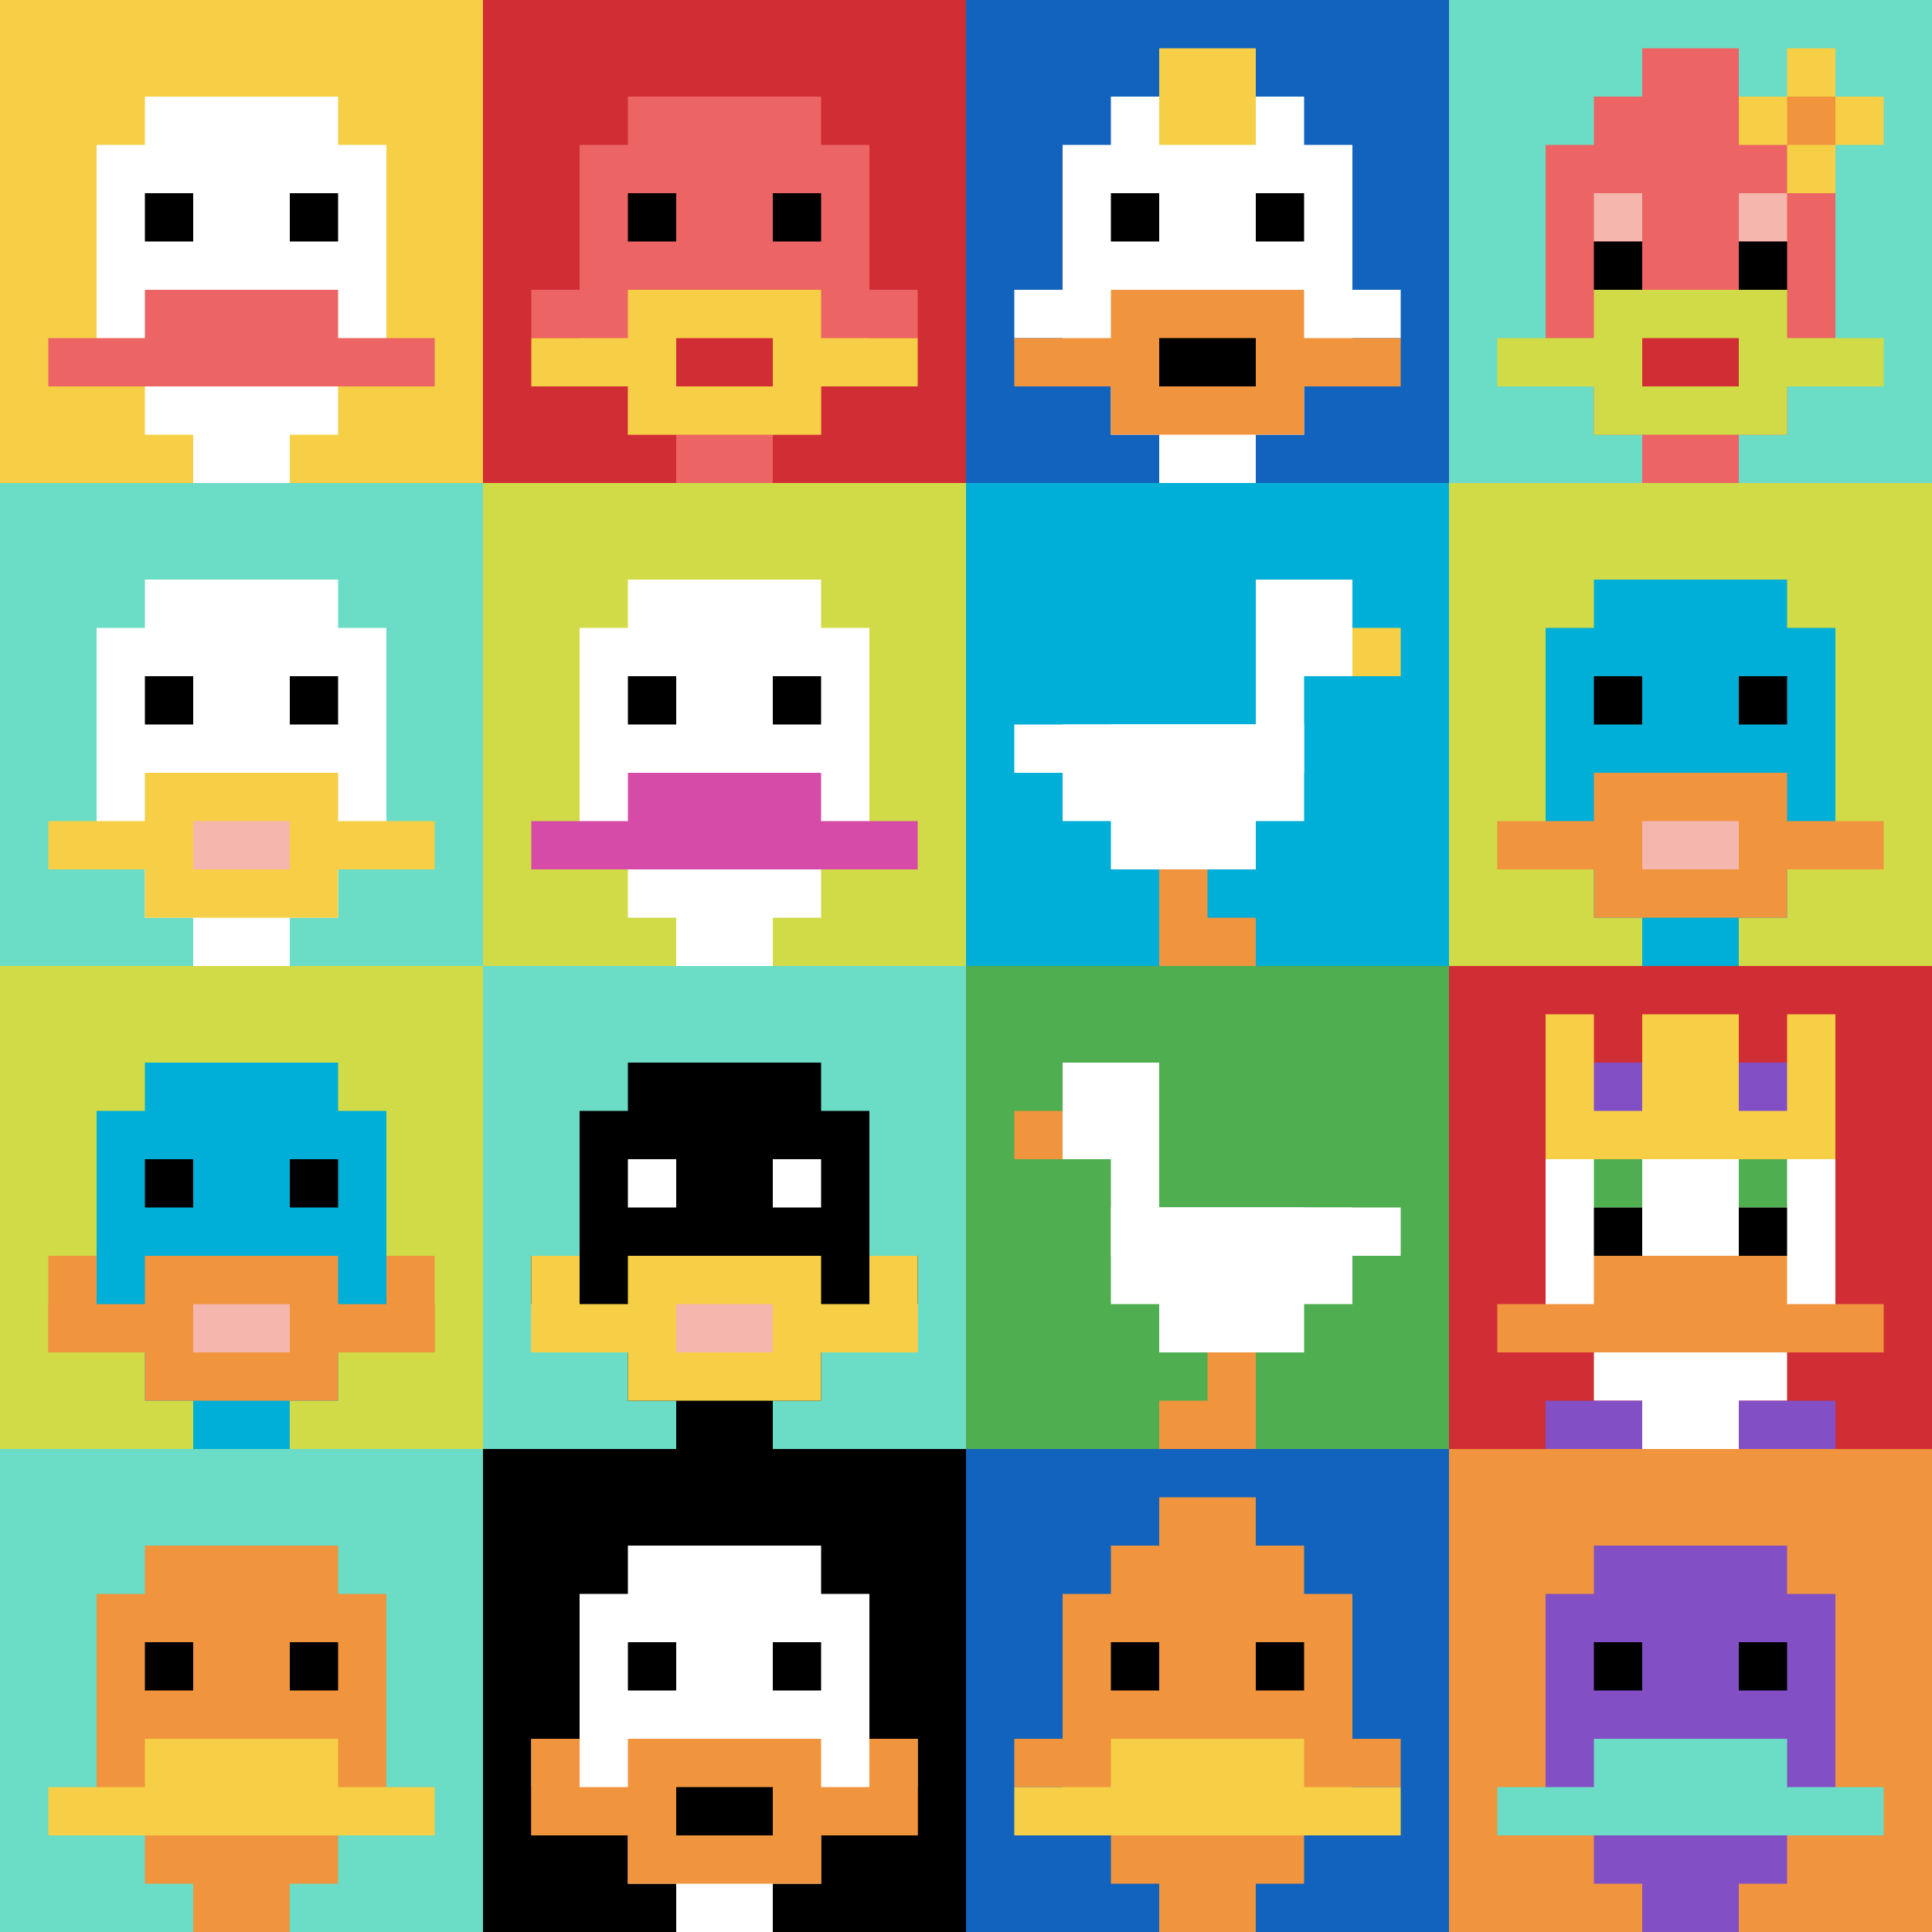 <svg xmlns="http://www.w3.org/2000/svg" version="1.1" width="913" height="913"><title>'goose-pfp-954907' by Dmitri Cherniak</title><desc>seed=954907
backgroundColor=#ffffff
padding=20
innerPadding=0
timeout=500
dimension=4
border=false
Save=function(){return n.handleSave()}
frame=119

Rendered at Sun Sep 15 2024 21:11:04 GMT+0800 (中国标准时间)
Generated in &lt;1ms
</desc><defs></defs><rect width="100%" height="100%" fill="#ffffff"></rect><g><g id="0-0"><rect x="0" y="0" height="228.25" width="228.25" fill="#F7CF46"></rect><g><rect id="0-0-3-2-4-7" x="68.475" y="45.65" width="91.3" height="159.775" fill="#ffffff"></rect><rect id="0-0-2-3-6-5" x="45.65" y="68.475" width="136.95" height="114.125" fill="#ffffff"></rect><rect id="0-0-4-8-2-2" x="91.3" y="182.6" width="45.65" height="45.65" fill="#ffffff"></rect><rect id="0-0-1-7-8-1" x="22.825" y="159.775" width="182.6" height="22.825" fill="#EC6463"></rect><rect id="0-0-3-6-4-2" x="68.475" y="136.95" width="91.3" height="45.65" fill="#EC6463"></rect><rect id="0-0-3-4-1-1" x="68.475" y="91.3" width="22.825" height="22.825" fill="#000000"></rect><rect id="0-0-6-4-1-1" x="136.95" y="91.3" width="22.825" height="22.825" fill="#000000"></rect></g><rect x="0" y="0" stroke="white" stroke-width="0" height="228.25" width="228.25" fill="none"></rect></g><g id="1-0"><rect x="228.25" y="0" height="228.25" width="228.25" fill="#D12D35"></rect><g><rect id="228.25-0-3-2-4-7" x="296.725" y="45.65" width="91.3" height="159.775" fill="#EC6463"></rect><rect id="228.25-0-2-3-6-5" x="273.9" y="68.475" width="136.95" height="114.125" fill="#EC6463"></rect><rect id="228.25-0-4-8-2-2" x="319.55" y="182.6" width="45.65" height="45.65" fill="#EC6463"></rect><rect id="228.25-0-1-6-8-1" x="251.075" y="136.95" width="182.6" height="22.825" fill="#EC6463"></rect><rect id="228.25-0-1-7-8-1" x="251.075" y="159.775" width="182.6" height="22.825" fill="#F7CF46"></rect><rect id="228.25-0-3-6-4-3" x="296.725" y="136.95" width="91.3" height="68.475" fill="#F7CF46"></rect><rect id="228.25-0-4-7-2-1" x="319.55" y="159.775" width="45.65" height="22.825" fill="#D12D35"></rect><rect id="228.25-0-3-4-1-1" x="296.725" y="91.3" width="22.825" height="22.825" fill="#000000"></rect><rect id="228.25-0-6-4-1-1" x="365.2" y="91.3" width="22.825" height="22.825" fill="#000000"></rect></g><rect x="228.25" y="0" stroke="white" stroke-width="0" height="228.25" width="228.25" fill="none"></rect></g><g id="2-0"><rect x="456.5" y="0" height="228.25" width="228.25" fill="#1263BD"></rect><g><rect id="456.5-0-3-2-4-7" x="524.975" y="45.65" width="91.3" height="159.775" fill="#ffffff"></rect><rect id="456.5-0-2-3-6-5" x="502.15" y="68.475" width="136.95" height="114.125" fill="#ffffff"></rect><rect id="456.5-0-4-8-2-2" x="547.8" y="182.6" width="45.65" height="45.65" fill="#ffffff"></rect><rect id="456.5-0-1-6-8-1" x="479.325" y="136.95" width="182.6" height="22.825" fill="#ffffff"></rect><rect id="456.5-0-1-7-8-1" x="479.325" y="159.775" width="182.6" height="22.825" fill="#F0943E"></rect><rect id="456.5-0-3-6-4-3" x="524.975" y="136.95" width="91.3" height="68.475" fill="#F0943E"></rect><rect id="456.5-0-4-7-2-1" x="547.8" y="159.775" width="45.65" height="22.825" fill="#000000"></rect><rect id="456.5-0-3-4-1-1" x="524.975" y="91.3" width="22.825" height="22.825" fill="#000000"></rect><rect id="456.5-0-6-4-1-1" x="593.45" y="91.3" width="22.825" height="22.825" fill="#000000"></rect><rect id="456.5-0-4-1-2-2" x="547.8" y="22.825" width="45.65" height="45.65" fill="#F7CF46"></rect></g><rect x="456.5" y="0" stroke="white" stroke-width="0" height="228.25" width="228.25" fill="none"></rect></g><g id="3-0"><rect x="684.75" y="0" height="228.25" width="228.25" fill="#6BDCC5"></rect><g><rect id="684.75-0-3-2-4-7" x="753.225" y="45.65" width="91.3" height="159.775" fill="#EC6463"></rect><rect id="684.75-0-2-3-6-5" x="730.4" y="68.475" width="136.95" height="114.125" fill="#EC6463"></rect><rect id="684.75-0-4-8-2-2" x="776.05" y="182.6" width="45.65" height="45.65" fill="#EC6463"></rect><rect id="684.75-0-1-7-8-1" x="707.575" y="159.775" width="182.6" height="22.825" fill="#D1DB47"></rect><rect id="684.75-0-3-6-4-3" x="753.225" y="136.95" width="91.3" height="68.475" fill="#D1DB47"></rect><rect id="684.75-0-4-7-2-1" x="776.05" y="159.775" width="45.65" height="22.825" fill="#D12D35"></rect><rect id="684.75-0-3-4-1-1" x="753.225" y="91.3" width="22.825" height="22.825" fill="#F4B6AD"></rect><rect id="684.75-0-6-4-1-1" x="821.7" y="91.3" width="22.825" height="22.825" fill="#F4B6AD"></rect><rect id="684.75-0-3-5-1-1" x="753.225" y="114.125" width="22.825" height="22.825" fill="#000000"></rect><rect id="684.75-0-6-5-1-1" x="821.7" y="114.125" width="22.825" height="22.825" fill="#000000"></rect><rect id="684.75-0-4-1-2-2" x="776.05" y="22.825" width="45.65" height="45.65" fill="#EC6463"></rect><rect id="684.75-0-6-2-3-1" x="821.7" y="45.65" width="68.475" height="22.825" fill="#F7CF46"></rect><rect id="684.75-0-7-1-1-3" x="844.525" y="22.825" width="22.825" height="68.475" fill="#F7CF46"></rect><rect id="684.75-0-7-2-1-1" x="844.525" y="45.65" width="22.825" height="22.825" fill="#F0943E"></rect></g><rect x="684.75" y="0" stroke="white" stroke-width="0" height="228.25" width="228.25" fill="none"></rect></g><g id="0-1"><rect x="0" y="228.25" height="228.25" width="228.25" fill="#6BDCC5"></rect><g><rect id="0-228.25-3-2-4-7" x="68.475" y="273.9" width="91.3" height="159.775" fill="#ffffff"></rect><rect id="0-228.25-2-3-6-5" x="45.65" y="296.725" width="136.95" height="114.125" fill="#ffffff"></rect><rect id="0-228.25-4-8-2-2" x="91.3" y="410.85" width="45.65" height="45.65" fill="#ffffff"></rect><rect id="0-228.25-1-7-8-1" x="22.825" y="388.025" width="182.6" height="22.825" fill="#F7CF46"></rect><rect id="0-228.25-3-6-4-3" x="68.475" y="365.2" width="91.3" height="68.475" fill="#F7CF46"></rect><rect id="0-228.25-4-7-2-1" x="91.3" y="388.025" width="45.65" height="22.825" fill="#F4B6AD"></rect><rect id="0-228.25-3-4-1-1" x="68.475" y="319.55" width="22.825" height="22.825" fill="#000000"></rect><rect id="0-228.25-6-4-1-1" x="136.95" y="319.55" width="22.825" height="22.825" fill="#000000"></rect></g><rect x="0" y="228.25" stroke="white" stroke-width="0" height="228.25" width="228.25" fill="none"></rect></g><g id="1-1"><rect x="228.25" y="228.25" height="228.25" width="228.25" fill="#D1DB47"></rect><g><rect id="228.25-228.25-3-2-4-7" x="296.725" y="273.9" width="91.3" height="159.775" fill="#ffffff"></rect><rect id="228.25-228.25-2-3-6-5" x="273.9" y="296.725" width="136.95" height="114.125" fill="#ffffff"></rect><rect id="228.25-228.25-4-8-2-2" x="319.55" y="410.85" width="45.65" height="45.65" fill="#ffffff"></rect><rect id="228.25-228.25-1-7-8-1" x="251.075" y="388.025" width="182.6" height="22.825" fill="#D74BA8"></rect><rect id="228.25-228.25-3-6-4-2" x="296.725" y="365.2" width="91.3" height="45.65" fill="#D74BA8"></rect><rect id="228.25-228.25-3-4-1-1" x="296.725" y="319.55" width="22.825" height="22.825" fill="#000000"></rect><rect id="228.25-228.25-6-4-1-1" x="365.2" y="319.55" width="22.825" height="22.825" fill="#000000"></rect></g><rect x="228.25" y="228.25" stroke="white" stroke-width="0" height="228.25" width="228.25" fill="none"></rect></g><g id="2-1"><rect x="456.5" y="228.25" height="228.25" width="228.25" fill="#00AFD7"></rect><g><rect id="456.5-228.25-6-2-2-2" x="593.45" y="273.9" width="45.65" height="45.65" fill="#ffffff"></rect><rect id="456.5-228.25-6-2-1-4" x="593.45" y="273.9" width="22.825" height="91.3" fill="#ffffff"></rect><rect id="456.5-228.25-1-5-5-1" x="479.325" y="342.375" width="114.125" height="22.825" fill="#ffffff"></rect><rect id="456.5-228.25-2-5-5-2" x="502.15" y="342.375" width="114.125" height="45.65" fill="#ffffff"></rect><rect id="456.5-228.25-3-5-3-3" x="524.975" y="342.375" width="68.475" height="68.475" fill="#ffffff"></rect><rect id="456.5-228.25-8-3-1-1" x="639.1" y="296.725" width="22.825" height="22.825" fill="#F7CF46"></rect><rect id="456.5-228.25-4-8-1-2" x="547.8" y="410.85" width="22.825" height="45.65" fill="#F0943E"></rect><rect id="456.5-228.25-4-9-2-1" x="547.8" y="433.675" width="45.65" height="22.825" fill="#F0943E"></rect></g><rect x="456.5" y="228.25" stroke="white" stroke-width="0" height="228.25" width="228.25" fill="none"></rect></g><g id="3-1"><rect x="684.75" y="228.25" height="228.25" width="228.25" fill="#D1DB47"></rect><g><rect id="684.75-228.25-3-2-4-7" x="753.225" y="273.9" width="91.3" height="159.775" fill="#00AFD7"></rect><rect id="684.75-228.25-2-3-6-5" x="730.4" y="296.725" width="136.95" height="114.125" fill="#00AFD7"></rect><rect id="684.75-228.25-4-8-2-2" x="776.05" y="410.85" width="45.65" height="45.65" fill="#00AFD7"></rect><rect id="684.75-228.25-1-7-8-1" x="707.575" y="388.025" width="182.6" height="22.825" fill="#F0943E"></rect><rect id="684.75-228.25-3-6-4-3" x="753.225" y="365.2" width="91.3" height="68.475" fill="#F0943E"></rect><rect id="684.75-228.25-4-7-2-1" x="776.05" y="388.025" width="45.65" height="22.825" fill="#F4B6AD"></rect><rect id="684.75-228.25-3-4-1-1" x="753.225" y="319.55" width="22.825" height="22.825" fill="#000000"></rect><rect id="684.75-228.25-6-4-1-1" x="821.7" y="319.55" width="22.825" height="22.825" fill="#000000"></rect></g><rect x="684.75" y="228.25" stroke="white" stroke-width="0" height="228.25" width="228.25" fill="none"></rect></g><g id="0-2"><rect x="0" y="456.5" height="228.25" width="228.25" fill="#D1DB47"></rect><g><rect id="0-456.5-3-2-4-7" x="68.475" y="502.15" width="91.3" height="159.775" fill="#00AFD7"></rect><rect id="0-456.5-2-3-6-5" x="45.65" y="524.975" width="136.95" height="114.125" fill="#00AFD7"></rect><rect id="0-456.5-4-8-2-2" x="91.3" y="639.1" width="45.65" height="45.65" fill="#00AFD7"></rect><rect id="0-456.5-1-7-8-1" x="22.825" y="616.275" width="182.6" height="22.825" fill="#F0943E"></rect><rect id="0-456.5-3-6-4-3" x="68.475" y="593.45" width="91.3" height="68.475" fill="#F0943E"></rect><rect id="0-456.5-4-7-2-1" x="91.3" y="616.275" width="45.65" height="22.825" fill="#F4B6AD"></rect><rect id="0-456.5-1-6-1-2" x="22.825" y="593.45" width="22.825" height="45.65" fill="#F0943E"></rect><rect id="0-456.5-8-6-1-2" x="182.6" y="593.45" width="22.825" height="45.65" fill="#F0943E"></rect><rect id="0-456.5-3-4-1-1" x="68.475" y="547.8" width="22.825" height="22.825" fill="#000000"></rect><rect id="0-456.5-6-4-1-1" x="136.95" y="547.8" width="22.825" height="22.825" fill="#000000"></rect></g><rect x="0" y="456.5" stroke="white" stroke-width="0" height="228.25" width="228.25" fill="none"></rect></g><g id="1-2"><rect x="228.25" y="456.5" height="228.25" width="228.25" fill="#6BDCC5"></rect><g><rect id="228.25-456.5-3-2-4-7" x="296.725" y="502.15" width="91.3" height="159.775" fill="#000000"></rect><rect id="228.25-456.5-2-3-6-5" x="273.9" y="524.975" width="136.95" height="114.125" fill="#000000"></rect><rect id="228.25-456.5-4-8-2-2" x="319.55" y="639.1" width="45.65" height="45.65" fill="#000000"></rect><rect id="228.25-456.5-1-6-8-1" x="251.075" y="593.45" width="182.6" height="22.825" fill="#000000"></rect><rect id="228.25-456.5-1-7-8-1" x="251.075" y="616.275" width="182.6" height="22.825" fill="#F7CF46"></rect><rect id="228.25-456.5-3-6-4-3" x="296.725" y="593.45" width="91.3" height="68.475" fill="#F7CF46"></rect><rect id="228.25-456.5-4-7-2-1" x="319.55" y="616.275" width="45.65" height="22.825" fill="#F4B6AD"></rect><rect id="228.25-456.5-1-6-1-2" x="251.075" y="593.45" width="22.825" height="45.65" fill="#F7CF46"></rect><rect id="228.25-456.5-8-6-1-2" x="410.85" y="593.45" width="22.825" height="45.65" fill="#F7CF46"></rect><rect id="228.25-456.5-3-4-1-1" x="296.725" y="547.8" width="22.825" height="22.825" fill="#ffffff"></rect><rect id="228.25-456.5-6-4-1-1" x="365.2" y="547.8" width="22.825" height="22.825" fill="#ffffff"></rect></g><rect x="228.25" y="456.5" stroke="white" stroke-width="0" height="228.25" width="228.25" fill="none"></rect></g><g id="2-2"><rect x="456.5" y="456.5" height="228.25" width="228.25" fill="#4FAE4F"></rect><g><rect id="456.5-456.5-2-2-2-2" x="502.15" y="502.15" width="45.65" height="45.65" fill="#ffffff"></rect><rect id="456.5-456.5-3-2-1-4" x="524.975" y="502.15" width="22.825" height="91.3" fill="#ffffff"></rect><rect id="456.5-456.5-4-5-5-1" x="547.8" y="570.625" width="114.125" height="22.825" fill="#ffffff"></rect><rect id="456.5-456.5-3-5-5-2" x="524.975" y="570.625" width="114.125" height="45.65" fill="#ffffff"></rect><rect id="456.5-456.5-4-5-3-3" x="547.8" y="570.625" width="68.475" height="68.475" fill="#ffffff"></rect><rect id="456.5-456.5-1-3-1-1" x="479.325" y="524.975" width="22.825" height="22.825" fill="#F0943E"></rect><rect id="456.5-456.5-5-8-1-2" x="570.625" y="639.1" width="22.825" height="45.65" fill="#F0943E"></rect><rect id="456.5-456.5-4-9-2-1" x="547.8" y="661.925" width="45.65" height="22.825" fill="#F0943E"></rect></g><rect x="456.5" y="456.5" stroke="white" stroke-width="0" height="228.25" width="228.25" fill="none"></rect></g><g id="3-2"><rect x="684.75" y="456.5" height="228.25" width="228.25" fill="#D12D35"></rect><g><rect id="684.75-456.5-3-2-4-7" x="753.225" y="502.15" width="91.3" height="159.775" fill="#ffffff"></rect><rect id="684.75-456.5-2-3-6-5" x="730.4" y="524.975" width="136.95" height="114.125" fill="#ffffff"></rect><rect id="684.75-456.5-4-8-2-2" x="776.05" y="639.1" width="45.65" height="45.65" fill="#ffffff"></rect><rect id="684.75-456.5-1-7-8-1" x="707.575" y="616.275" width="182.6" height="22.825" fill="#F0943E"></rect><rect id="684.75-456.5-3-6-4-2" x="753.225" y="593.45" width="91.3" height="45.65" fill="#F0943E"></rect><rect id="684.75-456.5-3-4-1-1" x="753.225" y="547.8" width="22.825" height="22.825" fill="#4FAE4F"></rect><rect id="684.75-456.5-6-4-1-1" x="821.7" y="547.8" width="22.825" height="22.825" fill="#4FAE4F"></rect><rect id="684.75-456.5-3-5-1-1" x="753.225" y="570.625" width="22.825" height="22.825" fill="#000000"></rect><rect id="684.75-456.5-6-5-1-1" x="821.7" y="570.625" width="22.825" height="22.825" fill="#000000"></rect><rect id="684.75-456.5-2-1-1-2" x="730.4" y="479.325" width="22.825" height="45.65" fill="#F7CF46"></rect><rect id="684.75-456.5-4-1-2-2" x="776.05" y="479.325" width="45.65" height="45.65" fill="#F7CF46"></rect><rect id="684.75-456.5-7-1-1-2" x="844.525" y="479.325" width="22.825" height="45.65" fill="#F7CF46"></rect><rect id="684.75-456.5-2-2-6-2" x="730.4" y="502.15" width="136.95" height="45.65" fill="#F7CF46"></rect><rect id="684.75-456.5-3-2-1-1" x="753.225" y="502.15" width="22.825" height="22.825" fill="#834FC4"></rect><rect id="684.75-456.5-6-2-1-1" x="821.7" y="502.15" width="22.825" height="22.825" fill="#834FC4"></rect><rect id="684.75-456.5-2-9-2-1" x="730.4" y="661.925" width="45.65" height="22.825" fill="#834FC4"></rect><rect id="684.75-456.5-6-9-2-1" x="821.7" y="661.925" width="45.65" height="22.825" fill="#834FC4"></rect></g><rect x="684.75" y="456.5" stroke="white" stroke-width="0" height="228.25" width="228.25" fill="none"></rect></g><g id="0-3"><rect x="0" y="684.75" height="228.25" width="228.25" fill="#6BDCC5"></rect><g><rect id="0-684.75-3-2-4-7" x="68.475" y="730.4" width="91.3" height="159.775" fill="#F0943E"></rect><rect id="0-684.75-2-3-6-5" x="45.65" y="753.225" width="136.95" height="114.125" fill="#F0943E"></rect><rect id="0-684.75-4-8-2-2" x="91.3" y="867.35" width="45.65" height="45.65" fill="#F0943E"></rect><rect id="0-684.75-1-7-8-1" x="22.825" y="844.525" width="182.6" height="22.825" fill="#F7CF46"></rect><rect id="0-684.75-3-6-4-2" x="68.475" y="821.7" width="91.3" height="45.65" fill="#F7CF46"></rect><rect id="0-684.75-3-4-1-1" x="68.475" y="776.05" width="22.825" height="22.825" fill="#000000"></rect><rect id="0-684.75-6-4-1-1" x="136.95" y="776.05" width="22.825" height="22.825" fill="#000000"></rect></g><rect x="0" y="684.75" stroke="white" stroke-width="0" height="228.25" width="228.25" fill="none"></rect></g><g id="1-3"><rect x="228.25" y="684.75" height="228.25" width="228.25" fill="#000000"></rect><g><rect id="228.25-684.75-3-2-4-7" x="296.725" y="730.4" width="91.3" height="159.775" fill="#ffffff"></rect><rect id="228.25-684.75-2-3-6-5" x="273.9" y="753.225" width="136.95" height="114.125" fill="#ffffff"></rect><rect id="228.25-684.75-4-8-2-2" x="319.55" y="867.35" width="45.65" height="45.65" fill="#ffffff"></rect><rect id="228.25-684.75-1-6-8-1" x="251.075" y="821.7" width="182.6" height="22.825" fill="#ffffff"></rect><rect id="228.25-684.75-1-7-8-1" x="251.075" y="844.525" width="182.6" height="22.825" fill="#F0943E"></rect><rect id="228.25-684.75-3-6-4-3" x="296.725" y="821.7" width="91.3" height="68.475" fill="#F0943E"></rect><rect id="228.25-684.75-4-7-2-1" x="319.55" y="844.525" width="45.65" height="22.825" fill="#000000"></rect><rect id="228.25-684.75-1-6-1-2" x="251.075" y="821.7" width="22.825" height="45.65" fill="#F0943E"></rect><rect id="228.25-684.75-8-6-1-2" x="410.85" y="821.7" width="22.825" height="45.65" fill="#F0943E"></rect><rect id="228.25-684.75-3-4-1-1" x="296.725" y="776.05" width="22.825" height="22.825" fill="#000000"></rect><rect id="228.25-684.75-6-4-1-1" x="365.2" y="776.05" width="22.825" height="22.825" fill="#000000"></rect></g><rect x="228.25" y="684.75" stroke="white" stroke-width="0" height="228.25" width="228.25" fill="none"></rect></g><g id="2-3"><rect x="456.5" y="684.75" height="228.25" width="228.25" fill="#1263BD"></rect><g><rect id="456.5-684.75-3-2-4-7" x="524.975" y="730.4" width="91.3" height="159.775" fill="#F0943E"></rect><rect id="456.5-684.75-2-3-6-5" x="502.15" y="753.225" width="136.95" height="114.125" fill="#F0943E"></rect><rect id="456.5-684.75-4-8-2-2" x="547.8" y="867.35" width="45.65" height="45.65" fill="#F0943E"></rect><rect id="456.5-684.75-1-6-8-1" x="479.325" y="821.7" width="182.6" height="22.825" fill="#F0943E"></rect><rect id="456.5-684.75-1-7-8-1" x="479.325" y="844.525" width="182.6" height="22.825" fill="#F7CF46"></rect><rect id="456.5-684.75-3-6-4-2" x="524.975" y="821.7" width="91.3" height="45.65" fill="#F7CF46"></rect><rect id="456.5-684.75-3-4-1-1" x="524.975" y="776.05" width="22.825" height="22.825" fill="#000000"></rect><rect id="456.5-684.75-6-4-1-1" x="593.45" y="776.05" width="22.825" height="22.825" fill="#000000"></rect><rect id="456.5-684.75-4-1-2-2" x="547.8" y="707.575" width="45.65" height="45.65" fill="#F0943E"></rect></g><rect x="456.5" y="684.75" stroke="white" stroke-width="0" height="228.25" width="228.25" fill="none"></rect></g><g id="3-3"><rect x="684.75" y="684.75" height="228.25" width="228.25" fill="#F0943E"></rect><g><rect id="684.75-684.75-3-2-4-7" x="753.225" y="730.4" width="91.3" height="159.775" fill="#834FC4"></rect><rect id="684.75-684.75-2-3-6-5" x="730.4" y="753.225" width="136.95" height="114.125" fill="#834FC4"></rect><rect id="684.75-684.75-4-8-2-2" x="776.05" y="867.35" width="45.65" height="45.65" fill="#834FC4"></rect><rect id="684.75-684.75-1-7-8-1" x="707.575" y="844.525" width="182.6" height="22.825" fill="#6BDCC5"></rect><rect id="684.75-684.75-3-6-4-2" x="753.225" y="821.7" width="91.3" height="45.65" fill="#6BDCC5"></rect><rect id="684.75-684.75-3-4-1-1" x="753.225" y="776.05" width="22.825" height="22.825" fill="#000000"></rect><rect id="684.75-684.75-6-4-1-1" x="821.7" y="776.05" width="22.825" height="22.825" fill="#000000"></rect></g><rect x="684.75" y="684.75" stroke="white" stroke-width="0" height="228.25" width="228.25" fill="none"></rect></g></g></svg>